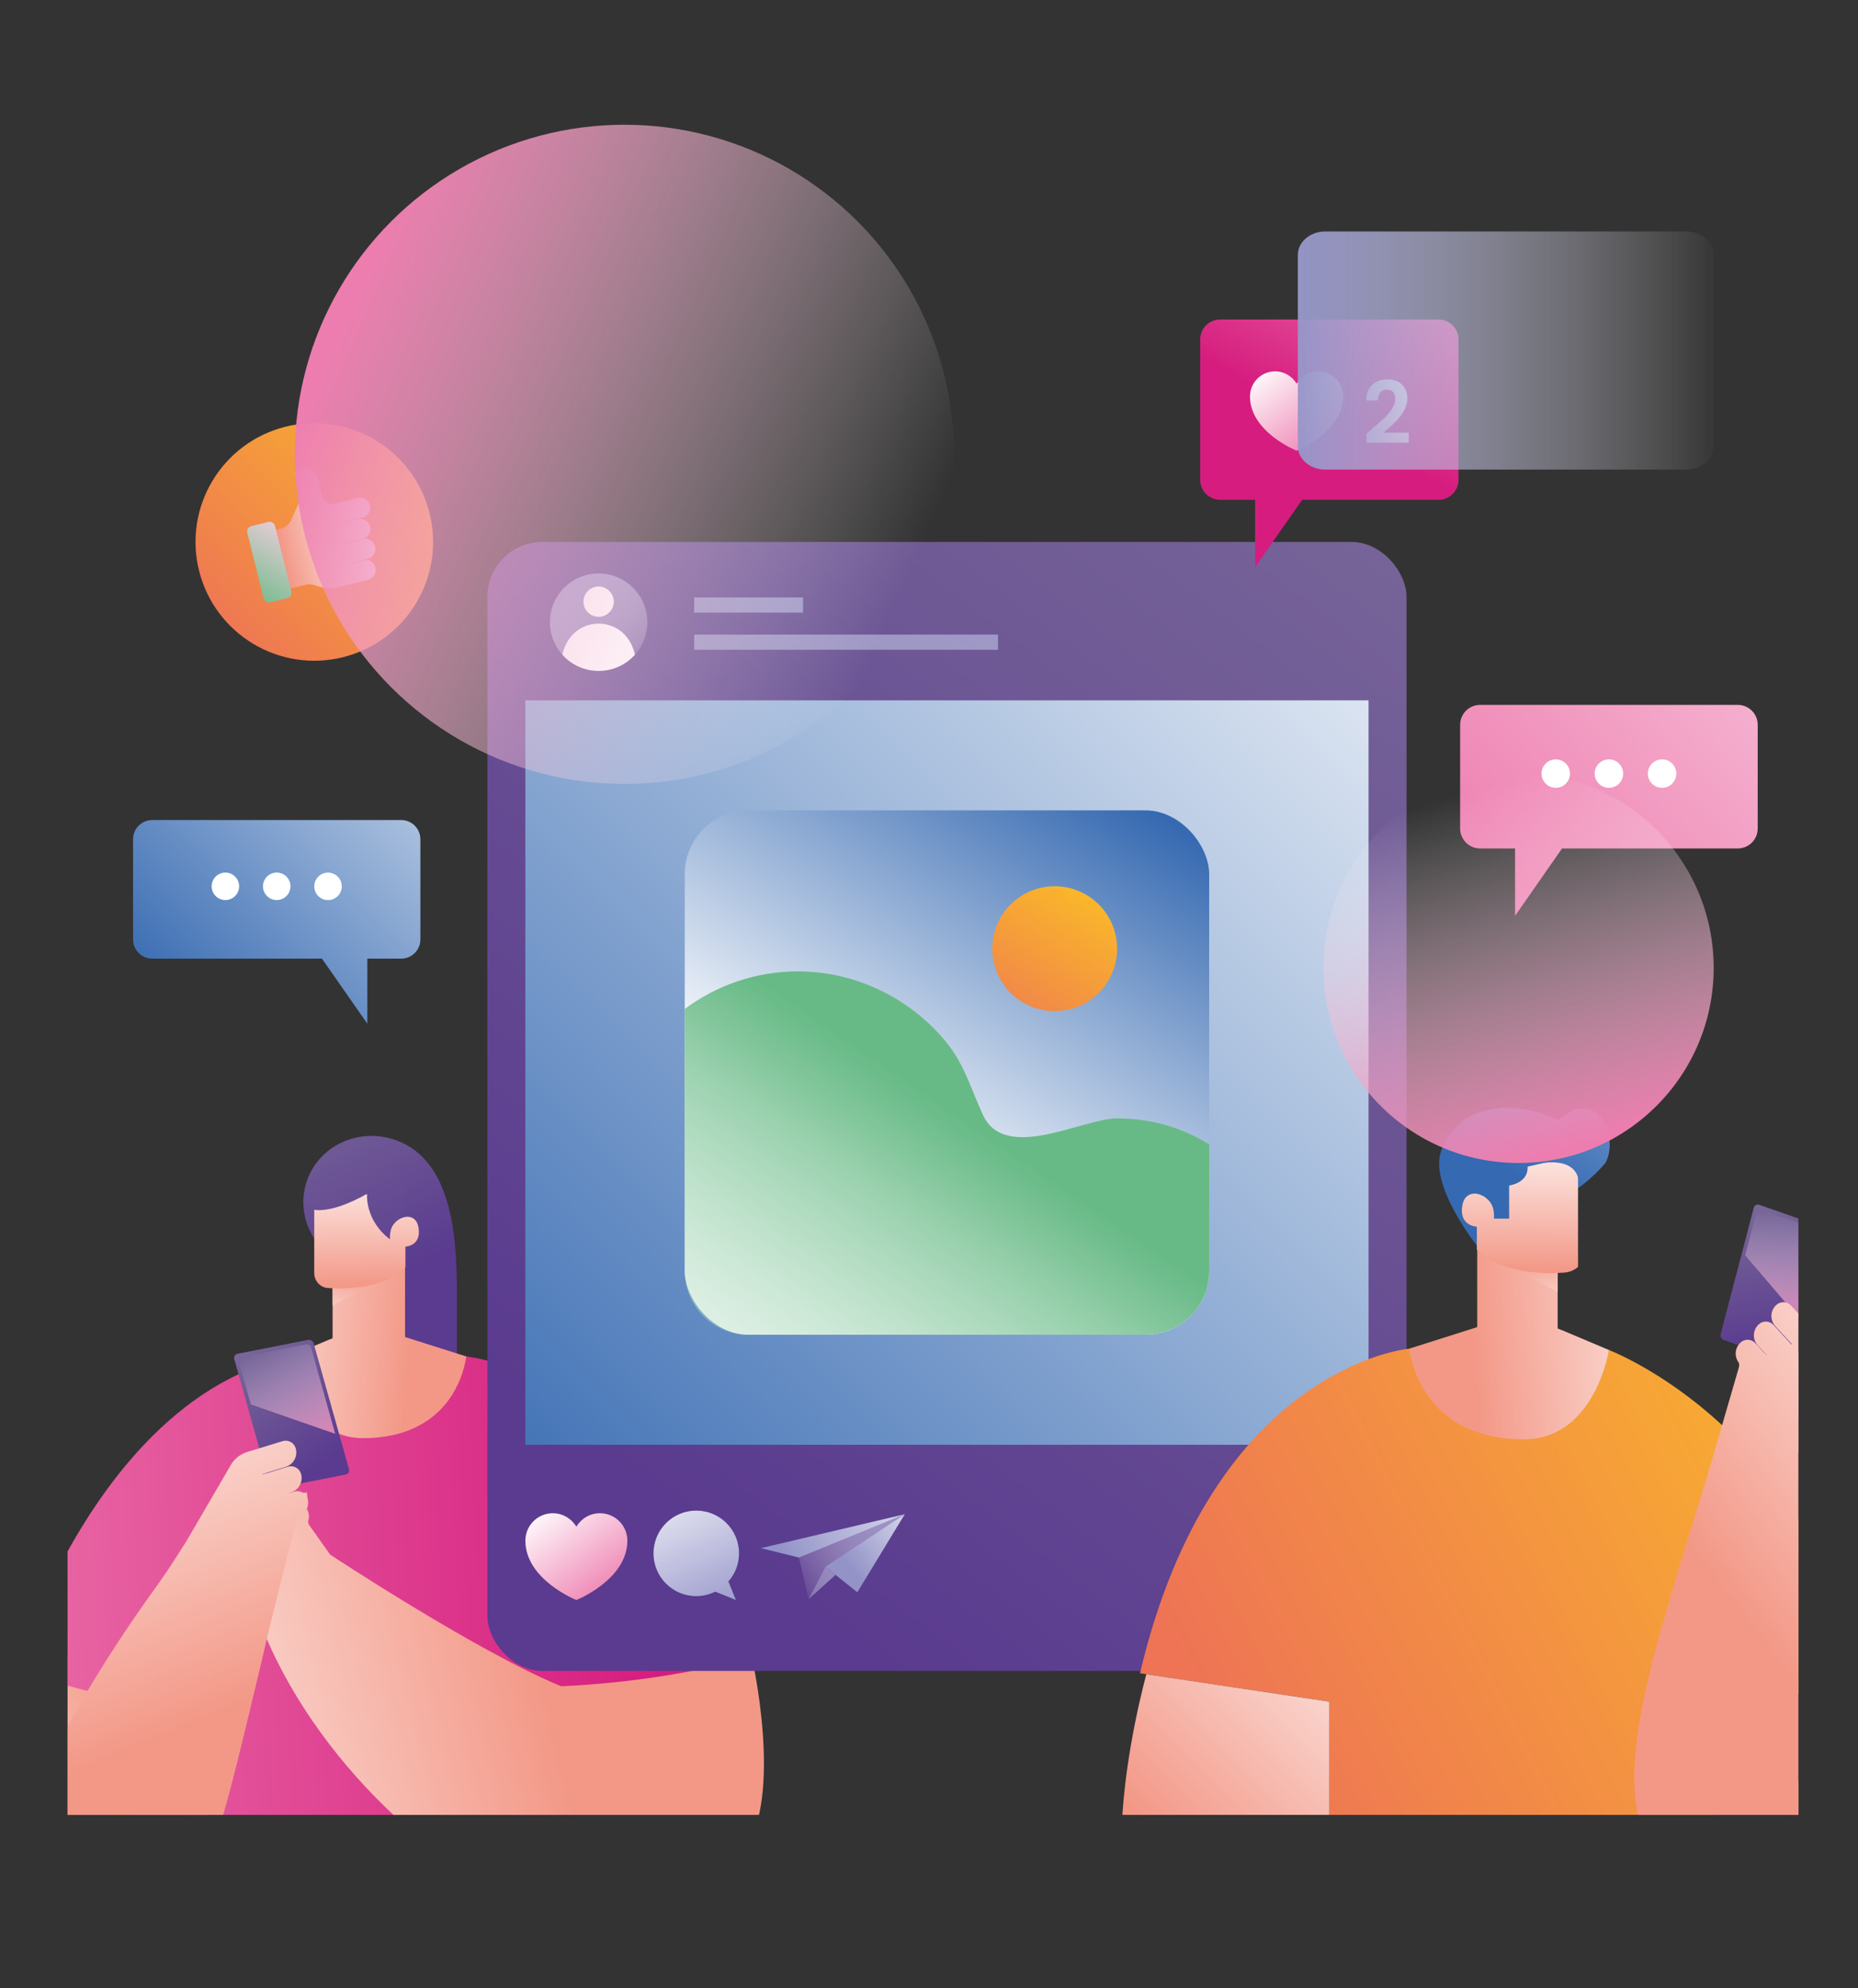 <svg xmlns="http://www.w3.org/2000/svg" xmlns:xlink="http://www.w3.org/1999/xlink" viewBox="0 0 1159.35 1240.68"><rect x="0" y="0" width="1159.35" height="1240.68" fill="#333333" stroke="none"/><defs><style>      .cls-1 {        fill: none;      }      .cls-2 {        fill: url(#linear-gradient-8);      }      .cls-3 {        fill: url(#linear-gradient-7);      }      .cls-4 {        fill: url(#linear-gradient-6);      }      .cls-5 {        fill: url(#linear-gradient-9);      }      .cls-6 {        fill: url(#linear-gradient-4);      }      .cls-7 {        fill: url(#linear-gradient-3);      }      .cls-8 {        fill: url(#linear-gradient-2);      }      .cls-9 {        fill: url(#linear-gradient-5);      }      .cls-9, .cls-10 {        mix-blend-mode: multiply;      }      .cls-11 {        fill: url(#linear-gradient);      }      .cls-12 {        isolation: isolate;      }      .cls-10 {        fill: url(#linear-gradient-42);      }      .cls-13 {        fill: #fff;      }      .cls-14 {        fill: url(#linear-gradient-12);      }      .cls-14, .cls-15 {        mix-blend-mode: color-dodge;      }      .cls-15 {        fill: url(#linear-gradient-49);      }      .cls-16 {        fill: url(#linear-gradient-55);      }      .cls-16, .cls-17 {        mix-blend-mode: darken;      }      .cls-17 {        fill: url(#linear-gradient-56);      }      .cls-18 {        fill: url(#linear-gradient-43);      }      .cls-19 {        fill: url(#linear-gradient-40);      }      .cls-20 {        fill: url(#linear-gradient-41);      }      .cls-21 {        fill: url(#linear-gradient-48);      }      .cls-22 {        fill: url(#linear-gradient-45);      }      .cls-23 {        fill: url(#linear-gradient-47);      }      .cls-24 {        fill: url(#linear-gradient-44);      }      .cls-25 {        fill: url(#linear-gradient-46);      }      .cls-26 {        fill: url(#linear-gradient-10);      }      .cls-27 {        fill: url(#linear-gradient-11);      }      .cls-28 {        fill: url(#linear-gradient-13);      }      .cls-29 {        fill: url(#linear-gradient-19);      }      .cls-30 {        fill: url(#linear-gradient-14);      }      .cls-31 {        fill: url(#linear-gradient-21);      }      .cls-32 {        fill: url(#linear-gradient-20);      }      .cls-33 {        fill: url(#linear-gradient-22);      }      .cls-34 {        fill: url(#linear-gradient-23);      }      .cls-35 {        fill: url(#linear-gradient-28);      }      .cls-36 {        fill: url(#linear-gradient-25);      }      .cls-37 {        fill: url(#linear-gradient-32);      }      .cls-38 {        fill: url(#linear-gradient-31);      }      .cls-39 {        fill: url(#linear-gradient-33);      }      .cls-40 {        fill: url(#linear-gradient-30);      }      .cls-41 {        fill: url(#linear-gradient-15);      }      .cls-42 {        fill: url(#linear-gradient-16);      }      .cls-43 {        fill: url(#linear-gradient-17);      }      .cls-44 {        fill: url(#linear-gradient-18);      }      .cls-45 {        fill: url(#linear-gradient-35);      }      .cls-46 {        fill: url(#linear-gradient-34);      }      .cls-47 {        fill: url(#linear-gradient-36);      }      .cls-48 {        fill: url(#linear-gradient-38);      }      .cls-49 {        fill: url(#linear-gradient-27);      }      .cls-50 {        fill: url(#linear-gradient-24);      }      .cls-51 {        fill: url(#linear-gradient-26);      }      .cls-52 {        fill: url(#linear-gradient-29);      }      .cls-53 {        fill: url(#linear-gradient-37);      }      .cls-54 {        fill: url(#linear-gradient-39);      }      .cls-55 {        fill: url(#linear-gradient-53);      }      .cls-56 {        fill: url(#linear-gradient-54);      }      .cls-57 {        fill: url(#linear-gradient-50);      }      .cls-58 {        fill: url(#linear-gradient-51);      }      .cls-59 {        fill: url(#linear-gradient-52);      }      .cls-60 {        clip-path: url(#clippath);      }    </style><clipPath id="clippath"><rect class="cls-1" x="42.15" width="1080" height="1132.47"></rect></clipPath><linearGradient id="linear-gradient" x1="117.41" y1="1059.92" x2="-79.29" y2="1261.66" gradientUnits="userSpaceOnUse"><stop offset="0" stop-color="#f39887"></stop><stop offset="1" stop-color="#fff"></stop></linearGradient><linearGradient id="linear-gradient-2" x1="409.95" y1="1009.44" x2="-93.2" y2="1035.93" gradientUnits="userSpaceOnUse"><stop offset="0" stop-color="#d61d7f"></stop><stop offset="1" stop-color="#ee7daf"></stop></linearGradient><linearGradient id="linear-gradient-3" x1="6895.73" y1="794.05" x2="6967.46" y2="657.29" gradientTransform="translate(7148.85) rotate(-180) scale(1 -1)" gradientUnits="userSpaceOnUse"><stop offset="0" stop-color="#5a3b8f"></stop><stop offset="1" stop-color="#7e6f9a"></stop></linearGradient><linearGradient id="linear-gradient-4" x1="6891.61" y1="823.43" x2="7037.82" y2="811.24" gradientTransform="translate(7148.85) rotate(-180) scale(1 -1)" xlink:href="#linear-gradient"></linearGradient><linearGradient id="linear-gradient-5" x1="-3886.88" y1="792.56" x2="-3897.55" y2="840.59" gradientTransform="translate(4107.84)" xlink:href="#linear-gradient"></linearGradient><linearGradient id="linear-gradient-6" x1="6895.25" y1="867.07" x2="7041.46" y2="854.88" gradientTransform="translate(7148.85) rotate(-180) scale(1 -1)" xlink:href="#linear-gradient"></linearGradient><linearGradient id="linear-gradient-7" x1="6919.81" y1="802.46" x2="6921.03" y2="718.79" gradientTransform="translate(7148.85) rotate(-180) scale(1 -1)" xlink:href="#linear-gradient"></linearGradient><linearGradient id="linear-gradient-8" x1="6891.47" y1="807.04" x2="6978.06" y2="641.95" xlink:href="#linear-gradient-3"></linearGradient><linearGradient id="linear-gradient-9" x1="336.97" y1="1042.82" x2="10.99" y2="1121.37" xlink:href="#linear-gradient"></linearGradient><linearGradient id="linear-gradient-10" x1="6503.14" y1="2844.1" x2="6718.34" y2="2679.33" gradientTransform="translate(7153.67 1913.74) rotate(-149.65) scale(1 -1)" xlink:href="#linear-gradient"></linearGradient><linearGradient id="linear-gradient-11" x1="9099.34" y1="627.67" x2="9150.01" y2="534.92" gradientTransform="translate(8767.92 -1395.1) rotate(168.62) scale(.98 -.93) skewX(-4.08)" xlink:href="#linear-gradient-3"></linearGradient><linearGradient id="linear-gradient-12" x1="898.34" y1="-718.49" x2="898.34" y2="-637.34" gradientTransform="translate(-247.78 1913.74) rotate(-30.35)" gradientUnits="userSpaceOnUse"><stop offset="0" stop-color="#fff" stop-opacity="0"></stop><stop offset="1" stop-color="#ee7daf"></stop></linearGradient><linearGradient id="linear-gradient-13" x1="6443.11" y1="2765.69" x2="6658.32" y2="2600.93" gradientTransform="translate(7153.67 1913.74) rotate(-149.65) scale(1 -1)" xlink:href="#linear-gradient"></linearGradient><linearGradient id="linear-gradient-14" x1="6444.62" y1="2768.26" x2="6659.82" y2="2603.49" gradientTransform="translate(7153.67 1913.74) rotate(-149.65) scale(1 -1)" xlink:href="#linear-gradient"></linearGradient><linearGradient id="linear-gradient-15" x1="6445.84" y1="2769.98" x2="6661.05" y2="2605.22" gradientTransform="translate(7153.67 1913.74) rotate(-149.65) scale(1 -1)" xlink:href="#linear-gradient"></linearGradient><linearGradient id="linear-gradient-16" x1="405.23" y1="934.69" x2="987.39" y2="168.69" gradientTransform="matrix(1,0,0,1,0,0)" xlink:href="#linear-gradient-3"></linearGradient><linearGradient id="linear-gradient-17" x1="958.69" y1="299.38" x2="289.08" y2="972.78" gradientUnits="userSpaceOnUse"><stop offset="0" stop-color="#fff"></stop><stop offset="1" stop-color="#3569b1"></stop></linearGradient><linearGradient id="linear-gradient-18" x1="344.32" y1="355.27" x2="409.24" y2="428.57" gradientTransform="translate(665.58 -64.49) rotate(76.72)" gradientUnits="userSpaceOnUse"><stop offset="0" stop-color="#9393c8"></stop><stop offset="1" stop-color="#fff" stop-opacity="0"></stop></linearGradient><linearGradient id="linear-gradient-19" x1="497.63" y1="315.57" x2="396.52" y2="520.95" gradientTransform="matrix(1,0,0,1,0,0)" xlink:href="#linear-gradient-18"></linearGradient><linearGradient id="linear-gradient-20" x1="601.05" y1="252.21" x2="358.79" y2="744.29" gradientTransform="matrix(1,0,0,1,0,0)" xlink:href="#linear-gradient-18"></linearGradient><linearGradient id="linear-gradient-21" x1="339.55" y1="936.94" x2="383.9" y2="995.21" gradientUnits="userSpaceOnUse"><stop offset="0" stop-color="#fff"></stop><stop offset="1" stop-color="#ee7daf"></stop></linearGradient><linearGradient id="linear-gradient-22" x1="455.23" y1="1012.65" x2="406.78" y2="911.55" gradientUnits="userSpaceOnUse"><stop offset="0" stop-color="#9393c8"></stop><stop offset="1" stop-color="#fff"></stop></linearGradient><linearGradient id="linear-gradient-23" x1="572.47" y1="943.07" x2="491.39" y2="990.46" gradientTransform="matrix(1,0,0,1,0,0)" xlink:href="#linear-gradient-18"></linearGradient><linearGradient id="linear-gradient-24" x1="504.71" y1="997.78" x2="504.62" y2="997.83" gradientTransform="matrix(1,0,0,1,0,0)" xlink:href="#linear-gradient-18"></linearGradient><linearGradient id="linear-gradient-25" x1="547.29" y1="971.13" x2="477.25" y2="1002.2" gradientTransform="matrix(1,0,0,1,0,0)" xlink:href="#linear-gradient-18"></linearGradient><linearGradient id="linear-gradient-26" x1="532.27" y1="980.08" x2="594.67" y2="932.69" xlink:href="#linear-gradient-22"></linearGradient><linearGradient id="linear-gradient-27" x1="488.98" y1="971.14" x2="603.25" y2="912.69" xlink:href="#linear-gradient-22"></linearGradient><linearGradient id="linear-gradient-28" x1="698.01" y1="492.95" x2="549.83" y2="736.83" gradientUnits="userSpaceOnUse"><stop offset="0" stop-color="#3569b1"></stop><stop offset="1" stop-color="#fff"></stop></linearGradient><linearGradient id="linear-gradient-29" x1="680.92" y1="553.16" x2="619.18" y2="658.12" gradientTransform="translate(153.61 -135.37) rotate(13.28)" gradientUnits="userSpaceOnUse"><stop offset="0" stop-color="#faba28"></stop><stop offset="1" stop-color="#ee7455"></stop></linearGradient><linearGradient id="linear-gradient-30" x1="603.13" y1="699.57" x2="396.3" y2="1002.1" gradientUnits="userSpaceOnUse"><stop offset="0" stop-color="#67ba85"></stop><stop offset="1" stop-color="#fff" stop-opacity="0"></stop></linearGradient><linearGradient id="linear-gradient-31" x1="340.15" y1="388.75" x2="103" y2="633.67" xlink:href="#linear-gradient-17"></linearGradient><linearGradient id="linear-gradient-32" x1="825.38" y1="263.31" x2="888.78" y2="144.45" xlink:href="#linear-gradient-2"></linearGradient><linearGradient id="linear-gradient-33" x1="790.69" y1="225.04" x2="831.24" y2="278.32" xlink:href="#linear-gradient-21"></linearGradient><linearGradient id="linear-gradient-34" x1="881.26" y1="232.69" x2="833.36" y2="320.14" xlink:href="#linear-gradient-21"></linearGradient><linearGradient id="linear-gradient-35" x1="278.8" y1="255.5" x2="135.04" y2="399.26" gradientTransform="matrix(1,0,0,1,0,0)" xlink:href="#linear-gradient-29"></linearGradient><linearGradient id="linear-gradient-36" x1="472.29" y1="-441.6" x2="528.15" y2="-441.6" gradientTransform="translate(-177.74 878.01) rotate(-13.98)" xlink:href="#linear-gradient"></linearGradient><linearGradient id="linear-gradient-37" x1="485.15" y1="-449.48" x2="440.46" y2="-406.65" gradientTransform="translate(-294.84 778.89)" gradientUnits="userSpaceOnUse"><stop offset="0" stop-color="#f8cfe1"></stop><stop offset="1" stop-color="#67ba85"></stop></linearGradient><linearGradient id="linear-gradient-38" x1="1321.22" y1="191.15" x2="917.73" y2="564.38" xlink:href="#linear-gradient-21"></linearGradient><linearGradient id="linear-gradient-39" x1="1138.02" y1="1095.03" x2="1293.39" y2="1005.78" xlink:href="#linear-gradient"></linearGradient><linearGradient id="linear-gradient-40" x1="1201.83" y1="873.98" x2="768.08" y2="1095.91" gradientTransform="matrix(1,0,0,1,0,0)" xlink:href="#linear-gradient-29"></linearGradient><linearGradient id="linear-gradient-41" x1="916.76" y1="816.04" x2="1079.08" y2="802.51" gradientTransform="translate(1893.7 1627.07) rotate(-180)" xlink:href="#linear-gradient"></linearGradient><linearGradient id="linear-gradient-42" x1="2083.98" y1="781.78" x2="2072.13" y2="835.1" gradientTransform="translate(3041.01) rotate(-180) scale(1 -1)" xlink:href="#linear-gradient"></linearGradient><linearGradient id="linear-gradient-43" x1="920.79" y1="864.49" x2="1083.11" y2="850.96" xlink:href="#linear-gradient"></linearGradient><linearGradient id="linear-gradient-44" x1="943.76" y1="731.26" x2="1043.37" y2="577.43" gradientUnits="userSpaceOnUse"><stop offset="0" stop-color="#3569b1"></stop><stop offset="1" stop-color="#b9d0ee"></stop></linearGradient><linearGradient id="linear-gradient-45" x1="948.12" y1="792.76" x2="949.47" y2="699.88" xlink:href="#linear-gradient"></linearGradient><linearGradient id="linear-gradient-46" x1="949.11" y1="734.73" x2="1048.72" y2="580.9" xlink:href="#linear-gradient-44"></linearGradient><linearGradient id="linear-gradient-47" x1="1086.85" y1="1008.3" x2="1302.04" y2="843.54" xlink:href="#linear-gradient"></linearGradient><linearGradient id="linear-gradient-48" x1="8499.73" y1="2052.19" x2="8550.4" y2="1959.43" gradientTransform="translate(9451.48 1699.49) rotate(-161.03) scale(.98 -.93) skewX(-4.08)" xlink:href="#linear-gradient-3"></linearGradient><linearGradient id="linear-gradient-49" x1="1114.16" y1="755.7" x2="1114.16" y2="836.86" gradientTransform="matrix(1,0,0,1,0,0)" xlink:href="#linear-gradient-12"></linearGradient><linearGradient id="linear-gradient-50" x1="1026.82" y1="929.9" x2="1242.02" y2="765.14" xlink:href="#linear-gradient"></linearGradient><linearGradient id="linear-gradient-51" x1="1028.33" y1="932.47" x2="1243.52" y2="767.71" xlink:href="#linear-gradient"></linearGradient><linearGradient id="linear-gradient-52" x1="1029.55" y1="934.19" x2="1244.74" y2="769.43" xlink:href="#linear-gradient"></linearGradient><linearGradient id="linear-gradient-53" x1="730.51" y1="1153.35" x2="895.69" y2="988.17" xlink:href="#linear-gradient"></linearGradient><linearGradient id="linear-gradient-54" x1="1955.93" y1="5610.07" x2="2228.42" y2="5610.07" gradientTransform="translate(-1153.95 -5391.33)" xlink:href="#linear-gradient-18"></linearGradient><linearGradient id="linear-gradient-55" x1="-1220.04" y1="127.92" x2="-1361.48" y2="-236.14" gradientTransform="translate(-563.95 1156.8) rotate(135)" gradientUnits="userSpaceOnUse"><stop offset="0" stop-color="#ee7daf"></stop><stop offset="1" stop-color="#fff" stop-opacity="0"></stop></linearGradient><linearGradient id="linear-gradient-56" x1="3737.39" y1="2453.84" x2="3653.67" y2="2238.33" gradientTransform="translate(-2484.75 -2110.32) rotate(5.94)" xlink:href="#linear-gradient-55"></linearGradient></defs><g class="cls-12"><g id="Camada_1"><g class="cls-60"><g><g><path class="cls-11" d="M47,1171.76s-53.98-4.76-46.23-50.93c7.75-46.17,26.9-91.8,26.9-91.8l111.16,31.14-2.07,16.61-12.35,98.88-77.41-3.91Z"></path><path class="cls-8" d="M10.74,1039.21s50.64-164.9,167.99-192.03l112.27-.74s132.48,14.19,185.7,184.49c0,0-61.5,22.47-126.54,21.29v134.82H72.23l26.02-124.18s-52.04-4.73-87.51-23.65Z"></path><g><path class="cls-7" d="M191.35,737.28c7.33-22.05,31.82-33.76,54.7-26.16,38.48,12.79,39.07,67.13,39.07,99.83v54.87h-45.24l7.13-74.56c-8.59,2.71-18.18,2.82-27.5-.28-22.88-7.6-35.48-31.64-28.15-53.7Z"></path><rect class="cls-6" x="207.54" y="785.16" width="45.21" height="72.02"></rect><polygon class="cls-9" points="228.74 786.29 223.65 785.16 207.54 785.16 207.54 814.61 234.41 799.89 234.41 795.42 228.74 786.29"></polygon><path class="cls-4" d="M226.73,836.09l-16.99-1.85-4.8,1.85-26.22,11.08s7.76,50.23,48.01,50.23,59.83-24.01,64.26-50.97l-38.41-12.19-25.85,1.85Z"></path><path class="cls-3" d="M242.98,748.34v22.45c.37-10.79,15.88-16.91,18.1-5.09s-8.12,12.19-8.12,12.19v12.93c-15.14,15.88-47.64,12.93-47.64,12.93-.06,0-.13,0-.19,0-5.05-.05-9.05-4.31-9.05-9.36v-56.75l46.9,10.71Z"></path><path class="cls-2" d="M195.39,754.8l-1.52-3.65c-2.5-5.98-1.43-12.86,2.76-17.8l3.77-4.44,32.04,2.99,18.45.54,4.24,4.35-7.48,24.99s-4.9,2.81-4.29,11.54c0,0-14.78-9.8-14.37-28.41,0,0-20.43,12.34-33.6,9.89Z"></path></g><path class="cls-5" d="M469,1033.5c-54.7,16.76-118.85,18.71-118.85,18.71-52.04-21.29-144.15-82.14-144.15-82.14l-12.75-17.99c-.59-.81-.92-1.75-1.04-2.72,1.62-4.61-.56-9.76-5.11-11.74h0c-3.3-1.43-7.13.08-8.57,3.37l-2.64,6.08s-.09,0-.13,0l1.78-4.09c2.07-4.76-.11-10.3-4.87-12.37h0c-3.3-1.43-7.13.08-8.57,3.37l-6.6,15.17c-.1-.03-.2-.06-.3-.09l6.05-13.93c2.07-4.76-.11-10.3-4.87-12.37h0c-3.3-1.43-7.13.08-8.57,3.37l-9.21,21.19c-1.95,4.49-1.99,9.58-.12,14.09l21.5,50.24h0c33.29,88.05,117.46,161.16,170.12,175.37,55.88,15.08,107.32,2.66,132.16-31.93,24.84-34.59,4.73-121.6,4.73-121.6Z"></path><g><path class="cls-26" d="M99.91,986.64c11.25-15.56,22.5-36.7,35.14-51.16.89-1.02,5.82-4.79,9.78-7.17-.3-.51-.57-1.04-.81-1.58,8.08-2.01,16.18-4.05,24.44-4.95l5.92,8.71c3.69.62,6.95,1.17,9.07,1.53l8.07-.72.5,5.56c.32,3.58-1.49,6.85-4.38,8.58-1.38.82-2.39,2.14-2.76,3.7l-16.6,65.87h0c-3.09,13.35-6.67,28.59-10.84,45.92-23.27,96.71-44.58,189.87-109.9,178.89-42.56-7.15-48.53-49.77-38.66-84.1.18-.61.36-1.22.54-1.82,18.21-59.43,54.26-117.11,90.51-167.24Z"></path><g><path class="cls-27" d="M148.33,844.74l43.73-8.62c1.61-.32,3.26.63,3.67,2.11l22.05,78.63c.42,1.48-.55,2.95-2.17,3.26l-43.73,8.62c-1.61.32-3.26-.63-3.67-2.11l-22.05-78.63c-.42-1.48.55-2.95,2.17-3.26Z"></path><path class="cls-14" d="M190.78,838.92l-11.11,2.19s.01.03.02.05l-19.24,3.79s0-.03-.01-.05l-9.48,1.87c-1.43.28-2.29,1.58-1.92,2.89l7.49,26.7,52.64,18.33-15.11-53.91c-.37-1.32-1.83-2.15-3.26-1.87Z"></path></g><path class="cls-28" d="M154.25,906.04l22.09-6.77c3.44-1.05,7.08.88,8.13,4.32h0c1.52,4.96-1.27,10.22-6.23,11.74l-14.52,4.45c2.13,4.3,1.84,10.69-1.21,16.69-3.36,6.63-9.1,10.83-14.23,10.98l-5.12,10.85-26.48,2.79,26.78-45.97c2.21-4.36,6.11-7.64,10.79-9.07Z"></path><path class="cls-30" d="M157.57,921.99l22.09-6.77c3.44-1.05,7.08.88,8.13,4.32h0c1.52,4.96-1.27,10.22-6.23,11.74l-14.52,4.45c2.13,4.3,1.84,10.69-1.21,16.69-3.36,6.63-9.1,10.83-14.23,10.98l-5.12,10.85-26.48,2.79,26.78-45.97c2.21-4.36,6.11-7.64,10.79-9.07Z"></path><path class="cls-41" d="M161.63,937.52l22.09-6.77c3.44-1.05,7.08.88,8.13,4.32h0c1.52,4.96-1.27,10.22-6.23,11.74l-14.52,4.45c2.13,4.3,1.84,10.69-1.21,16.69-3.36,6.63-9.1,10.83-14.23,10.98l-5.12,10.85-26.48,2.79,26.78-45.97c2.21-4.36,6.11-7.64,10.79-9.07Z"></path></g></g><g><rect class="cls-42" x="304.12" y="338.19" width="573.53" height="704.46" rx="34.24" ry="34.24"></rect><rect class="cls-43" x="327.81" y="437.02" width="526.13" height="464.51"></rect><g><circle class="cls-44" cx="373.53" cy="388.25" r="30.39" transform="translate(-90.15 662.59) rotate(-76.72)"></circle><circle class="cls-13" cx="373.53" cy="375.42" r="9.45" transform="translate(-76.26 95.86) rotate(-13.28)"></circle><path class="cls-13" d="M390.74,397.13c-8.88-10.66-25.53-10.66-34.41,0-2.33,2.8-4.31,6.5-5.43,11.39,5.56,6.21,13.64,10.12,22.64,10.12s17.07-3.91,22.64-10.12c-1.12-4.89-3.1-8.59-5.43-11.39Z"></path></g><g><rect class="cls-29" x="433.15" y="372.82" width="67.93" height="9.45"></rect><rect class="cls-32" x="433.15" y="395.99" width="189.58" height="9.45"></rect></g><path class="cls-31" d="M374.36,944.26c-6.27,0-11.75,3.38-14.72,8.41-2.98-5.03-8.45-8.41-14.72-8.41-9.44,0-17.1,7.66-17.1,17.1,0,24.38,31.82,37.05,31.82,37.05,0,0,31.82-12.67,31.82-37.05,0-9.44-7.66-17.1-17.1-17.1Z"></path><path class="cls-33" d="M454.49,986.87c4.12-4.7,6.64-10.83,6.64-17.57,0-14.73-11.94-26.68-26.68-26.68s-26.68,11.94-26.68,26.68,11.94,26.68,26.68,26.68c4.27,0,8.29-1.03,11.87-2.81l4.95,2.01,7.92,3.22-3.22-7.92-1.47-3.62Z"></path><g><g><polygon class="cls-34" points="515.04 977.67 516.62 978.96 564.56 944.86 498.33 971.32 504.63 997.81 515.04 977.67"></polygon><polygon class="cls-50" points="504.63 997.82 504.64 997.85 504.69 997.76 504.63 997.82"></polygon></g><polygon class="cls-36" points="515.04 977.67 504.62 997.83 521.27 982.76 515.04 977.67"></polygon><polygon class="cls-51" points="564.56 944.86 515.02 977.66 534.96 993.55 564.56 944.86"></polygon><polygon class="cls-49" points="474.77 966.04 564.56 944.86 498.48 971.91 474.77 966.04"></polygon></g><g><rect class="cls-35" x="427.27" y="505.66" width="327.23" height="327.23" rx="39.8" ry="39.8"></rect><circle class="cls-52" cx="658.11" cy="591.94" r="38.96" transform="translate(-118.4 167.04) rotate(-13.28)"></circle><path class="cls-40" d="M613.47,695.95c-7.66-16.31-11.5-31.77-23.58-46.31-22.59-27.2-56.51-43.5-91.93-43.5-26.42,0-50.84,8.71-70.7,23.43v163.51c0,21.98,17.82,39.8,39.8,39.8h247.63c21.98,0,39.8-17.82,39.8-39.8v-79.02c-16.48-10.23-36.2-16.19-57.42-16.19s-69.76,27.57-83.6-1.92Z"></path></g></g><g><g><path class="cls-38" d="M250.31,598.19h-21.1v40.59l-28.31-40.59h-105.87c-6.63,0-12-5.37-12-12v-62.49c0-6.63,5.37-12,12-12h155.28c6.63,0,12,5.37,12,12v62.49c0,6.63-5.37,12-12,12Z"></path><g><circle class="cls-13" cx="140.65" cy="553.08" r="8.58" transform="translate(-429.96 562.9) rotate(-76.72)"></circle><circle class="cls-13" cx="172.67" cy="553.08" r="8.58" transform="translate(-405.29 594.06) rotate(-76.72)"></circle><circle class="cls-13" cx="204.69" cy="553.08" r="8.58" transform="translate(-331.14 306.74) rotate(-45)"></circle></g></g><g><path class="cls-37" d="M761.33,311.87h21.85v42.04l29.32-42.04h85.14c6.87,0,12.43-5.57,12.43-12.43v-87.63c0-6.87-5.57-12.43-12.43-12.43h-136.31c-6.87,0-12.43,5.57-12.43,12.43v87.63c0,6.87,5.57,12.43,12.43,12.43Z"></path><g><path class="cls-39" d="M822.52,231.73c-5.73,0-10.74,3.09-13.46,7.69-2.72-4.6-7.73-7.69-13.46-7.69-8.63,0-15.63,7-15.63,15.63,0,22.29,29.1,33.88,29.1,33.88,0,0,29.1-11.58,29.1-33.88,0-8.63-7-15.63-15.63-15.63Z"></path><path class="cls-46" d="M855.27,268.27c3.43-2.86,6.17-5.25,8.21-7.16,2.04-1.91,3.74-3.91,5.1-5.98,1.36-2.07,2.04-4.11,2.04-6.12,0-1.82-.43-3.26-1.29-4.29-.86-1.04-2.18-1.56-3.97-1.56s-3.17.6-4.13,1.8c-.97,1.2-1.47,2.84-1.5,4.91h-7.3c.14-4.29,1.42-7.55,3.84-9.77,2.42-2.22,5.48-3.33,9.2-3.33,4.08,0,7.21,1.08,9.39,3.25,2.18,2.17,3.27,5.02,3.27,8.56,0,2.79-.75,5.46-2.25,8-1.5,2.54-3.22,4.75-5.15,6.63-1.93,1.88-4.46,4.14-7.57,6.79h15.83v6.23h-26.51v-5.58l2.79-2.36Z"></path></g></g><g><path class="cls-45" d="M178.22,266.26h0c-39.72,9.89-63.91,50.1-54.02,89.82h0c9.89,39.72,50.1,63.91,89.82,54.02h0c39.72-9.89,63.91-50.1,54.02-89.82h0c-9.89-39.72-50.1-63.91-89.82-54.02Z"></path><g><path class="cls-47" d="M230.59,314.61c-1.17-3.06-4.57-4.63-7.75-3.84l-14.58,3.63c-3.05.76-6.14-1.1-6.9-4.15l-2.95-11.84c-1.21-4.86-6.13-7.82-10.99-6.61-2.16.54-3.48,2.73-2.94,4.89l2.24,9c.79,3.19.49,6.55-.86,9.54l-4.14,9.17c-1.24,2.75-3.68,4.79-6.61,5.52l-6.35,1.58,9.09,36.54,12.79-3.18c1.99-.49,4.08-.36,5.98.39,4.87,1.91,10.21,2.25,15.28.99l10.47-2.61,4.85-1.21,2.12-.53c3.17-.79,5.45-3.78,5.05-7.02-.39-3.15-2.92-5.38-5.83-5.62l-10.5,2.61-.06-.25,9.46-2.35c-.32.03-.65.07-.97.16l2.62-.65c3.17-.79,5.45-3.78,5.04-7.02-.43-3.45-3.42-5.79-6.66-5.63l-12.57,3.13-.06-.25,12.6-3.13c2.7-1.28,4.21-4.32,3.46-7.32-.75-3.01-3.51-4.98-6.49-4.85l-12.79,3.18-.06-.25,15.75-3.92c2.94-1.38,4.49-4.85,3.25-8.1Z"></path><rect class="cls-53" x="159.13" y="326.29" width="17.8" height="48.98" rx="3.31" ry="3.31" transform="translate(-79.75 50.97) rotate(-13.98)"></rect></g></g><g><path class="cls-48" d="M923.52,529.43h21.85v42.04l29.32-42.04h109.65c6.87,0,12.43-5.57,12.43-12.43v-64.72c0-6.87-5.57-12.43-12.43-12.43h-160.82c-6.87,0-12.43,5.57-12.43,12.43v64.72c0,6.87,5.57,12.43,12.43,12.43Z"></path><g><circle class="cls-13" cx="1037.1" cy="482.72" r="8.88"></circle><circle class="cls-13" cx="1003.93" cy="482.72" r="8.88"></circle><circle class="cls-13" cx="970.76" cy="482.72" r="8.88"></circle></g></g></g><g><path class="cls-54" d="M1155.1,1054.02s-3.47,67.78-44.29,107.65l26.01-116.97,18.28,9.31Z"></path><path class="cls-19" d="M829.48,1145.53v-83.7l-118.16-17.72c45.3-192.01,167.97-202.53,167.97-202.53l32.87,7.56,91.78-6.74s133.76,51.05,155.42,214.51h-87.47v88.62h-242.4Z"></path><g><rect class="cls-20" x="921.76" y="773.56" width="50.19" height="79.95" transform="translate(1893.7 1627.07) rotate(180)"></rect><polygon class="cls-10" points="948.4 774.81 954.05 773.56 971.94 773.56 971.94 806.26 942.1 789.91 942.1 784.95 948.4 774.81"></polygon><path class="cls-18" d="M950.63,830.1l18.86-2.05,5.33,2.05,29.11,12.3s-8.61,55.76-53.3,55.76-66.42-26.65-71.34-56.58l42.64-13.53,28.7,2.05Z"></path><path class="cls-24" d="M981.15,743.57l-59.22,34.2s-30.9-38.47-22.5-60.17c12.73-32.9,51.36-29.5,72.52-18.75.14.07,8.3-5.58,9.23-5.94,19.21-7.38,28.03,19.2,20.63,32.65,0,0-9.22,11.4-20.65,18Z"></path><path class="cls-22" d="M984.66,720.79v69.7s-3.28,3.69-10.25,3.69c0,0-36.08,3.28-52.89-14.35v-14.35s-11.48-.41-9.02-13.53c2.46-13.12,19.68-6.32,20.09,5.66v-24.93l52.07-11.89Z"></path><path class="cls-25" d="M932.17,760.41h9.5v-20.66s12.32-1.51,11.49-12.06c0,0,31.94-10.43,32.27,12.16l6.21-14.87-11.76-13.87-35.57,3.32-20.48.6-4.71,4.83,8.3,27.74s5.43,3.12,4.76,12.82Z"></path></g><path class="cls-23" d="M1139.35,928.69c-1.85-19.11-.87-43.04-4.47-61.91-.25-1.33-2.6-7.07-4.82-11.13.52-.29,1.02-.61,1.5-.96-5.96-5.82-11.92-11.67-18.59-16.62l-9.51,4.53c-3.5-1.33-6.59-2.5-8.6-3.26l-6.6-4.7-3.24,4.55c-2.08,2.93-2.18,6.67-.55,9.61.77,1.41.98,3.06.51,4.59l-18.96,65.23h0c-4.08,13.08-8.69,28.04-13.85,45.1-28.79,95.21-57.47,186.37,4.45,209.9,40.34,15.33,67.03-18.43,75.86-53.04.16-.61.31-1.23.45-1.84,14.31-60.49,12.36-128.48,6.4-190.05Z"></path><g><path class="cls-21" d="M1097.85,751.86l42.09,14.66c1.55.54,2.5,2.19,2.1,3.68l-20.71,79c-.39,1.49-1.97,2.26-3.52,1.72l-42.09-14.66c-1.55-.54-2.49-2.19-2.1-3.68l20.71-79c.39-1.49,1.97-2.26,3.52-1.72Z"></path><path class="cls-15" d="M1137.43,768.29l-10.7-3.73s0,.04-.01.05l-18.52-6.45s.01-.03.02-.05l-9.13-3.18c-1.38-.48-2.77.2-3.12,1.52l-7.03,26.82,36.16,42.42,14.2-54.15c.35-1.32-.49-2.78-1.86-3.26Z"></path></g><path class="cls-57" d="M1133.19,831.68l-15.64-17.01c-2.43-2.65-6.55-2.82-9.2-.38h0c-3.82,3.52-4.07,9.46-.56,13.28l10.28,11.18c-4.01,2.63-6.99,8.29-7.39,15.01-.45,7.42,2.38,13.94,6.73,16.67l-1.06,11.95,21.44,15.79.12-53.21c.29-4.88-1.41-9.68-4.72-13.28Z"></path><path class="cls-58" d="M1122.26,843.76l-15.64-17.01c-2.43-2.65-6.55-2.82-9.2-.38h0c-3.82,3.51-4.07,9.46-.56,13.28l10.28,11.18c-4.01,2.63-6.99,8.29-7.39,15.01-.45,7.42,2.38,13.94,6.73,16.67l-1.06,11.95,21.44,15.79.12-53.21c.29-4.88-1.41-9.68-4.72-13.28Z"></path><path class="cls-59" d="M1110.91,855.11l-15.64-17.01c-2.43-2.65-6.55-2.82-9.2-.38h0c-3.82,3.52-4.07,9.46-.55,13.28l10.28,11.18c-4.01,2.63-6.99,8.29-7.39,15.01-.45,7.42,2.38,13.94,6.73,16.67l-1.06,11.95,21.44,15.79.12-53.21c.29-4.88-1.41-9.68-4.72-13.28Z"></path><path class="cls-55" d="M752.18,1183.94s-54.16,1.97-52.19-44.8c1.97-46.77,15.32-94.42,15.32-94.42l114.17,17.12v116.39l-77.3,5.71Z"></path></g></g></g><g><path class="cls-56" d="M1052.23,144.44h-225.31c-9.44,0-17.09,6.53-17.09,14.59v119.41c0,8.06,7.65,14.59,17.09,14.59h225.31c9.44,0,17.09-6.53,17.09-14.59v-119.41c0-8.06-7.65-14.59-17.09-14.59Z"></path><circle class="cls-16" cx="389.6" cy="283.51" r="205.67"></circle><circle class="cls-17" cx="947.56" cy="603.96" r="121.74"></circle></g></g></g></svg>